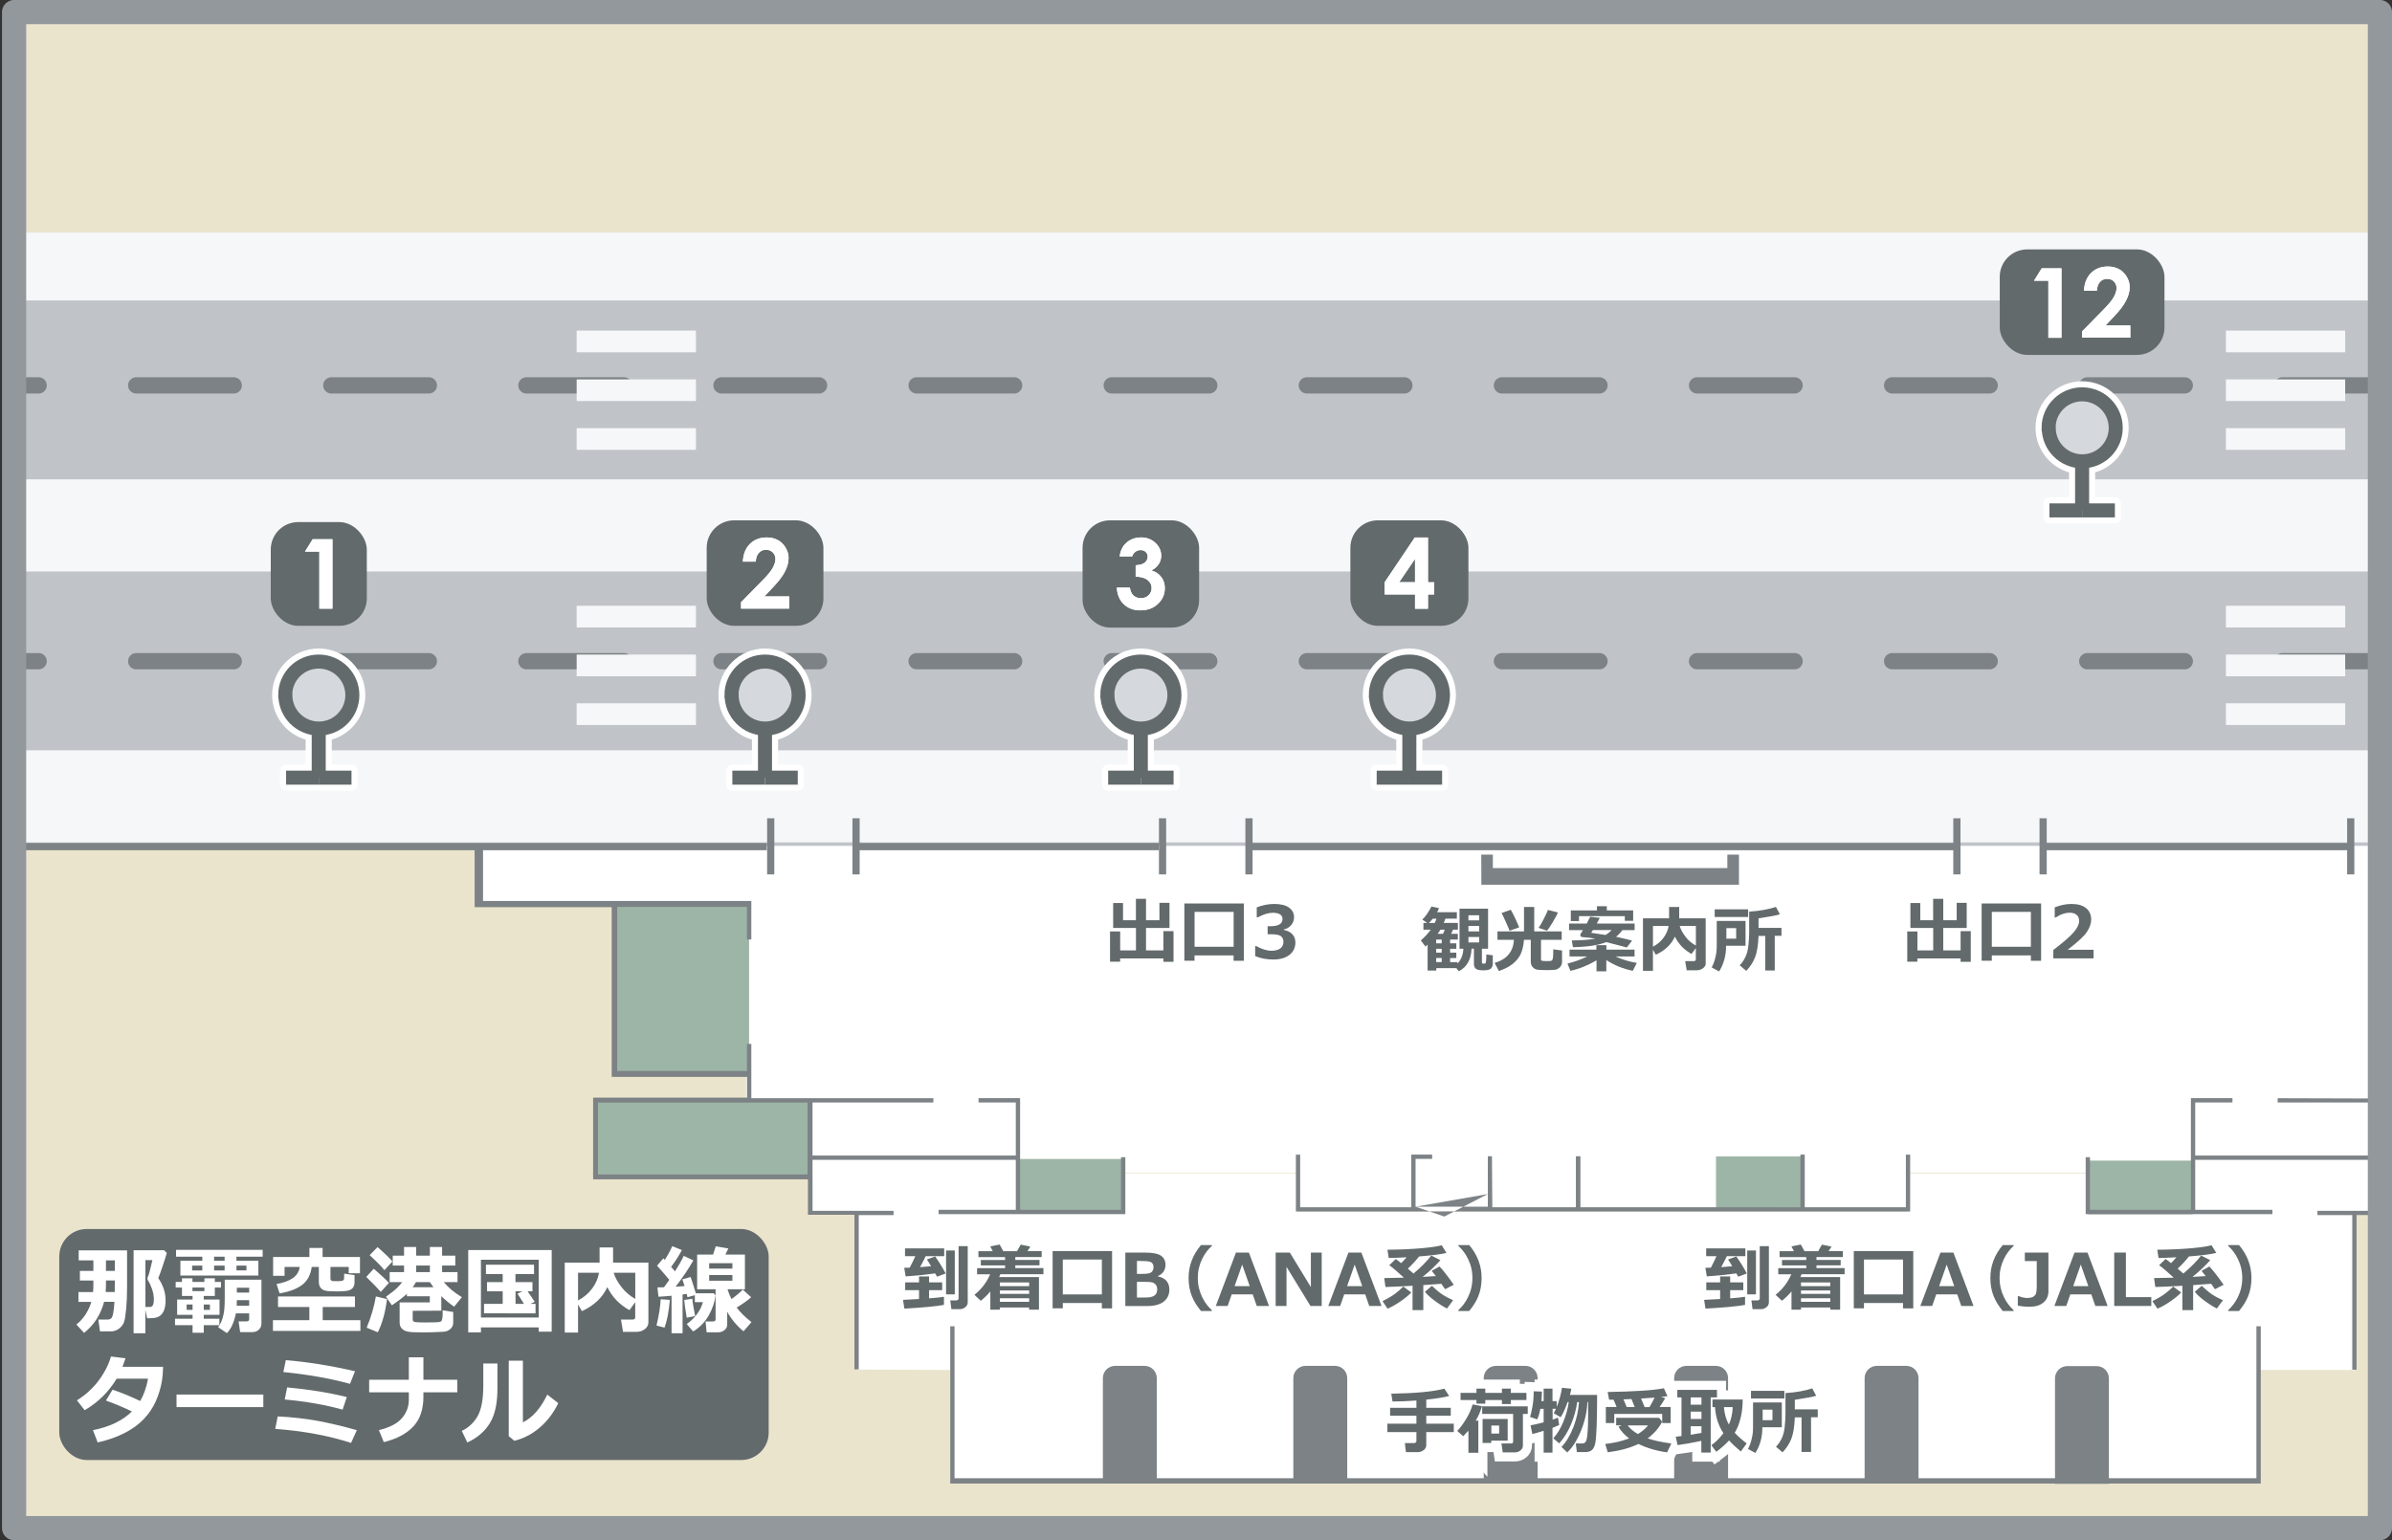 <?xml version="1.0" encoding="UTF-8"?>
<svg xmlns="http://www.w3.org/2000/svg" xmlns:xlink="http://www.w3.org/1999/xlink" viewBox="0 0 395.51 254.74">
  <rect x="0" y="0" width="395.51" height="254.74" fill="#333333" stroke="none"/>
  <defs>
    <style>
      .cls-1 {
        fill: #d5d8dd;
      }

      .cls-1, .cls-2 {
        stroke: #636a6c;
        stroke-width: 1.16px;
      }

      .cls-3 {
        stroke-width: 3px;
      }

      .cls-3, .cls-2, .cls-4, .cls-5 {
        fill: none;
      }

      .cls-3, .cls-6 {
        stroke: #fff;
      }

      .cls-7, .cls-6 {
        fill: #fff;
      }

      .cls-8 {
        fill: #7c8285;
      }

      .cls-9 {
        fill: #636a6c;
      }

      .cls-4, .cls-5, .cls-10, .cls-6 {
        stroke-linecap: round;
        stroke-linejoin: round;
      }

      .cls-4, .cls-10 {
        stroke: #93989c;
        stroke-width: 4px;
      }

      .cls-11 {
        fill: #f6f7f8;
      }

      .cls-12 {
        fill: #9db5a6;
      }

      .cls-5 {
        stroke: #7c8285;
        stroke-dasharray: 16.13 16.13;
        stroke-width: 2.69px;
      }

      .cls-10, .cls-13 {
        fill: #eae4cd;
      }

      .cls-14 {
        fill: #626a6b;
      }

      .cls-15 {
        fill: #c0c4c9;
      }

      .cls-16 {
        fill: #006c85;
      }

      .cls-17 {
        clip-path: url(#clippath);
      }
    </style>
    <symbol id="_新規シンボル_257" data-name="新規シンボル 257" viewBox="0 0 7.7 11.76">
      <g>
        <path class="cls-6" d="M4.43,7.14c1.57-.28,2.77-1.64,2.77-3.29,0-1.85-1.5-3.35-3.35-3.35S.5,2,.5,3.85c0,1.65,1.2,3.01,2.77,3.29v2.96H1.14v1.16h5.41v-1.16h-2.12v-2.96ZM1.66,3.85c0-1.2.98-2.18,2.18-2.18s2.18.98,2.18,2.18-.98,2.18-2.18,2.18-2.18-.98-2.18-2.18Z"/>
        <g id="_新規シンボル_257-2" data-name="新規シンボル_257">
          <g>
            <path class="cls-1" d="M6.61,3.85c0,1.53-1.24,2.77-2.77,2.77s-2.77-1.24-2.77-2.77S2.32,1.08,3.85,1.08s2.77,1.24,2.77,2.76Z"/>
            <line class="cls-2" x1="3.85" y1="10.68" x2="3.85" y2="6.61"/>
            <line class="cls-2" x1="1.14" y1="10.68" x2="3.85" y2="10.68"/>
            <line class="cls-2" x1="3.85" y1="10.68" x2="6.55" y2="10.68"/>
          </g>
        </g>
      </g>
    </symbol>
    <clipPath id="clippath">
      <rect class="cls-10" x="2.33" y="2" width="391.18" height="250.74"/>
    </clipPath>
  </defs>
  <g id="_のりば_図" data-name="のりば_図">
    <g>
      <rect class="cls-13" x="2.33" y="2" width="391.18" height="250.74"/>
      <g class="cls-17">
        <rect class="cls-15" x="2.33" y="94.1" width="391.18" height="46.11"/>
        <rect class="cls-11" x="2.33" y="124.09" width="391.18" height="15.24"/>
        <polyline class="cls-7" points="393.51 139.9 337.52 139.9 323.83 139.9 200.47 139.9 118.75 139.9 72.64 139.9 58.95 139.9 79.08 139.9 79.08 149.3 123.37 149.3 123.37 191.35 168.12 191.35 168.12 200.36 185.53 200.36 185.53 193.94 214.47 193.94 214.47 200.33 315.22 200.33 315.22 193.95 344.96 193.95 344.96 200.33 362.39 200.33 362.39 191.35 393.51 191.35 393.51 181.86"/>
        <rect class="cls-12" x="101.73" y="149.87" width="22.13" height="28.19"/>
        <polygon class="cls-7" points="157.41 226.59 157.59 244.97 373.31 245.08 373.31 226.58 389.29 226.58 389.29 200.62 393.51 200.62 393.5 191.47 362.54 191.47 362.54 200.46 345.22 200.46 345.22 194.08 315.44 194.08 315.44 200.46 214.65 200.46 214.65 194.06 185.71 194.06 185.71 200.49 168.31 200.49 168.31 191.47 134.07 191.47 134.06 200.62 141.71 200.62 141.71 226.51 157.41 226.59"/>
        <rect class="cls-12" x="168.29" y="191.69" width="17.41" height="8.86"/>
        <rect class="cls-12" x="345.25" y="191.96" width="17.29" height="8.87"/>
        <rect class="cls-8" x="206.32" y="139.43" width="117.24" height="1.19"/>
        <rect class="cls-8" x="337.72" y="139.43" width="51.44" height="1.19"/>
        <polygon class="cls-8" points="124.23 182.36 124.23 181.92 133.63 181.92 133.63 190.69 124.23 190.69 124.23 182.36"/>
        <rect class="cls-8" x="141.2" y="139.43" width="50.42" height="1.19"/>
        <polygon class="cls-8" points="157.12 245.37 373.81 245.37 373.81 219.36 373.09 219.36 373.09 244.49 157.83 244.49 157.83 219.36 157.12 219.36 157.12 245.37"/>
        <polygon class="cls-8" points="141.99 226.48 141.99 200.97 147.75 200.97 147.75 200.26 134.35 200.26 134.35 191.83 167.96 191.83 167.96 200.1 155.19 200.1 155.19 200.81 185.71 200.81 186.07 200.81 186.07 200.46 186.07 194.77 186.07 194.06 186.07 191.4 185.36 191.4 185.36 200.1 168.67 200.1 168.67 181.99 168.67 181.63 168.31 181.63 161.8 181.63 161.8 182.35 167.96 182.35 167.96 191.12 134.35 191.12 134.35 182.35 154.33 182.35 154.33 181.64 124.23 181.64 124.23 172.65 123.51 172.65 123.51 177.14 102.05 177.14 102.05 150 123.51 150 123.51 155.39 124.23 155.39 124.23 149.38 124.23 149.02 123.87 149.02 79.87 149.02 79.87 140.62 126.78 140.62 126.78 139.43 0 139.43 0 140.62 78.48 140.62 78.48 150.04 101.14 150.04 101.14 178.11 123.52 178.11 123.52 181.54 98.07 181.54 98.07 195.05 133.59 195.05 133.59 200.92 141.28 200.92 141.28 226.48 141.99 226.48"/>
        <polyline class="cls-8" points="389.65 226.54 389.65 200.96 393.51 200.96 393.51 196.06 393.51 196.06 393.51 181.69 376.6 181.64 376.6 182.35 393.51 182.35 393.51 191.12 362.97 191.12 362.97 182.35 369.13 182.35 369.13 181.63 362.62 181.63 362.26 181.63 362.26 181.99 362.26 200.1 345.57 200.1 345.57 191.4 344.86 191.4 344.86 194.06 344.86 194.77 344.86 200.46 344.86 200.81 345.22 200.81 375.74 200.81 375.74 200.1 362.97 200.1 362.97 191.83 393.51 191.83 393.51 200.26 383.18 200.26 383.18 200.97 388.94 200.97 388.94 226.54"/>
        <line class="cls-8" x1="157.83" y1="241.32" x2="157.83" y2="229.62"/>
        <polygon class="cls-8" points="287.53 146.33 287.53 141.35 285.61 141.35 285.61 143.57 246.84 143.57 246.84 141.35 244.92 141.35 244.94 146.33 287.53 146.33"/>
        <rect class="cls-12" x="98.87" y="182.36" width="34.66" height="11.89"/>
        <path class="cls-8" d="M348.7,245.42v-17.46c0-1.11-.91-2.01-2.01-2.01h-4.89c-1.11,0-2.01.91-2.01,2.01v17.46"/>
        <path class="cls-8" d="M317.22,245.37v-17.45c0-1.11-.91-2.01-2.01-2.01h-4.89c-1.11,0-2.01.91-2.01,2.01v17.45"/>
        <path class="cls-8" d="M285.73,245.37v-17.45c0-1.11-.91-2.01-2.01-2.01h-4.89c-1.11,0-2.01.91-2.01,2.01v17.45"/>
        <path class="cls-8" d="M222.76,245.37v-17.45c0-1.11-.91-2.01-2.01-2.01h-4.89c-1.11,0-2.01.91-2.01,2.01v17.45"/>
        <path class="cls-8" d="M254.24,245.37v-17.45c0-1.11-.91-2.01-2.01-2.01h-4.89c-1.11,0-2.01.91-2.01,2.01v17.45"/>
        <path class="cls-8" d="M191.27,245.37v-17.45c0-1.11-.91-2.01-2.01-2.01h-4.89c-1.11,0-2.01.91-2.01,2.01v17.45"/>
        <polygon class="cls-12" points="298.29 199.78 298.29 191.27 283.74 191.27 283.74 199.87 298.29 199.78"/>
        <path class="cls-8" d="M246,197.49,238.81,201.21,234.06,199.58v-7.91h2.74s0-.71,0-.71h-3.45s0,8.71,0,8.71h-18.37v-8.7s-.71,0-.71,0v2.65s0,.71,0,.71v5.68s0,.36,0,.36h.36s101.21,0,101.21,0v-6.04s0-.71,0-.71v-2.65s-.71,0-.71,0v8.7h-16.72v-8.71s-.72,0-.72,0v8.71h-36.37v-8.43s-.75,0-.75,0v8.44h-13.82s-.06-8.44-.06-8.44h-.68s0,8.34,0,8.34h-11.94Z"/>
        <rect class="cls-11" x="368.05" y="116.32" width="19.72" height="3.59"/>
        <rect class="cls-11" x="368.05" y="100.19" width="19.72" height="3.59"/>
        <rect class="cls-11" x="95.35" y="116.32" width="19.72" height="3.59"/>
        <rect class="cls-11" x="95.35" y="100.19" width="19.72" height="3.59"/>
        <line class="cls-5" x1="393.51" y1="109.36" x2="2.13" y2="109.36"/>
        <rect class="cls-11" x="368.05" y="108.26" width="19.72" height="3.59"/>
        <rect class="cls-11" x="95.35" y="108.26" width="19.72" height="3.59"/>
        <rect class="cls-15" x="2.33" y="38.55" width="391.18" height="46.11"/>
        <rect class="cls-11" x="2.33" y="79.28" width="391.18" height="15.24"/>
        <rect class="cls-11" x="2.33" y="38.46" width="391.18" height="11.24"/>
        <rect class="cls-11" x="368.05" y="70.82" width="19.72" height="3.58"/>
        <rect class="cls-11" x="368.05" y="54.68" width="19.72" height="3.59"/>
        <rect class="cls-11" x="95.35" y="70.82" width="19.72" height="3.58"/>
        <rect class="cls-11" x="95.35" y="54.68" width="19.72" height="3.59"/>
        <line class="cls-5" x1="393.51" y1="63.74" x2="2.13" y2="63.74"/>
        <rect class="cls-11" x="368.05" y="62.75" width="19.72" height="3.58"/>
        <rect class="cls-11" x="95.35" y="62.75" width="19.72" height="3.58"/>
        <rect class="cls-8" x="388.09" y="135.34" width="1.19" height="9.28"/>
        <rect class="cls-8" x="337.23" y="135.34" width="1.19" height="9.28"/>
        <rect class="cls-8" x="322.97" y="135.34" width="1.19" height="9.28"/>
        <rect class="cls-8" x="205.92" y="135.34" width="1.19" height="9.28"/>
        <rect class="cls-8" x="191.63" y="135.34" width="1.19" height="9.28"/>
        <rect class="cls-8" x="140.95" y="135.34" width="1.19" height="9.28"/>
        <rect class="cls-8" x="126.84" y="135.34" width="1.19" height="9.28"/>
      </g>
      <rect class="cls-4" x="2.33" y="2" width="391.18" height="250.74"/>
    </g>
    <use width="7.7" height="11.76" transform="translate(351.97 63.06) rotate(-180) scale(2 -2)" xlink:href="#_新規シンボル_257"/>
    <use width="7.7" height="11.76" transform="translate(240.73 107.26) rotate(-180) scale(2 -2)" xlink:href="#_新規シンボル_257"/>
    <use width="7.7" height="11.76" transform="translate(196.33 107.26) rotate(-180) scale(2 -2)" xlink:href="#_新規シンボル_257"/>
    <use width="7.7" height="11.76" transform="translate(134.19 107.26) rotate(-180) scale(2 -2)" xlink:href="#_新規シンボル_257"/>
    <use width="7.7" height="11.76" transform="translate(60.4 107.26) rotate(-180) scale(2 -2)" xlink:href="#_新規シンボル_257"/>
    <g>
      <path class="cls-16" d="M124.96,92.89h-2.13c.06-1.24.45-2.21,1.17-2.93.72-.71,1.65-1.07,2.78-1.07.7,0,1.31.15,1.85.44.53.29.96.72,1.28,1.27s.48,1.12.48,1.69c0,.68-.19,1.42-.58,2.2-.39.79-1.1,1.72-2.13,2.79l-1.29,1.36h4.1v2.02h-7.96v-1.05l3.55-3.62c.86-.87,1.43-1.57,1.71-2.1.28-.53.43-1.01.43-1.43s-.15-.81-.44-1.1c-.29-.29-.67-.43-1.14-.43s-.86.17-1.17.52c-.31.35-.48.82-.5,1.42Z"/>
      <rect class="cls-9" x="116.85" y="86.06" width="19.3" height="17.45" rx="4.54" ry="4.54"/>
      <g>
        <path class="cls-7" d="M124.96,92.89h-2.13c.06-1.24.45-2.21,1.17-2.93.72-.71,1.65-1.07,2.78-1.07.7,0,1.31.15,1.85.44.53.29.96.72,1.28,1.27s.48,1.12.48,1.69c0,.68-.19,1.42-.58,2.2-.39.79-1.1,1.72-2.13,2.79l-1.29,1.36h4.1v2.02h-7.96v-1.05l3.55-3.62c.86-.87,1.43-1.57,1.71-2.1.28-.53.43-1.01.43-1.43s-.15-.81-.44-1.1c-.29-.29-.67-.43-1.14-.43s-.86.17-1.17.52c-.31.35-.48.82-.5,1.42Z"/>
        <path class="cls-7" d="M124.96,92.89h-2.13c.06-1.24.45-2.21,1.17-2.93.72-.71,1.65-1.07,2.78-1.07.7,0,1.31.15,1.85.44.53.29.96.72,1.28,1.27s.48,1.12.48,1.69c0,.68-.19,1.42-.58,2.2-.39.79-1.1,1.72-2.13,2.79l-1.29,1.36h4.1v2.02h-7.96v-1.05l3.55-3.62c.86-.87,1.43-1.57,1.71-2.1.28-.53.43-1.01.43-1.43s-.15-.81-.44-1.1c-.29-.29-.67-.43-1.14-.43s-.86.17-1.17.52c-.31.35-.48.82-.5,1.42Z"/>
      </g>
    </g>
    <g>
      <path class="cls-16" d="M187.23,92.02h-2.1c.11-.85.41-1.53.91-2.05.7-.72,1.58-1.08,2.63-1.08.94,0,1.73.3,2.37.9.64.6.96,1.31.96,2.13,0,.51-.14.98-.42,1.4s-.68.76-1.21,1.02c.7.21,1.24.57,1.64,1.09.39.52.59,1.13.59,1.83,0,1.03-.38,1.91-1.14,2.62-.76.72-1.73,1.07-2.91,1.07-1.11,0-2.02-.34-2.73-1.01-.7-.67-1.09-1.59-1.16-2.75h2.16c.09.59.3,1.04.62,1.32s.73.43,1.21.43.93-.16,1.27-.49.5-.73.5-1.2c0-.52-.23-.96-.68-1.32s-1.11-.54-1.96-.55v-1.88c.53-.04.92-.12,1.18-.25.26-.12.46-.29.6-.5.14-.21.21-.44.21-.68,0-.31-.11-.57-.33-.78-.22-.21-.51-.31-.86-.31-.31,0-.6.1-.85.29-.26.19-.43.44-.52.74Z"/>
      <rect class="cls-9" x="179" y="86.06" width="19.27" height="17.74" rx="4.54" ry="4.54"/>
      <g>
        <path class="cls-7" d="M187.23,92.02h-2.1c.11-.85.41-1.53.91-2.05.7-.72,1.58-1.08,2.63-1.08.94,0,1.73.3,2.37.9.64.6.96,1.31.96,2.13,0,.51-.14.98-.42,1.4s-.68.76-1.21,1.02c.7.21,1.24.57,1.64,1.09.39.52.59,1.13.59,1.83,0,1.03-.38,1.91-1.14,2.62-.76.72-1.73,1.07-2.91,1.07-1.11,0-2.02-.34-2.73-1.01-.7-.67-1.09-1.59-1.16-2.75h2.16c.09.59.3,1.04.62,1.32s.73.43,1.21.43.93-.16,1.27-.49.5-.73.5-1.2c0-.52-.23-.96-.68-1.32s-1.11-.54-1.96-.55v-1.88c.53-.04.92-.12,1.18-.25.26-.12.46-.29.6-.5.14-.21.21-.44.21-.68,0-.31-.11-.57-.33-.78-.22-.21-.51-.31-.86-.31-.31,0-.6.1-.85.29-.26.19-.43.44-.52.74Z"/>
        <path class="cls-7" d="M187.23,92.02h-2.1c.11-.85.41-1.53.91-2.05.7-.72,1.58-1.08,2.63-1.08.94,0,1.73.3,2.37.9.64.6.96,1.31.96,2.13,0,.51-.14.98-.42,1.4s-.68.76-1.21,1.02c.7.21,1.24.57,1.64,1.09.39.52.59,1.13.59,1.83,0,1.03-.38,1.91-1.14,2.62-.76.72-1.73,1.07-2.91,1.07-1.11,0-2.02-.34-2.73-1.01-.7-.67-1.09-1.59-1.16-2.75h2.16c.09.59.3,1.04.62,1.32s.73.43,1.21.43.93-.16,1.27-.49.5-.73.5-1.2c0-.52-.23-.96-.68-1.32s-1.11-.54-1.96-.55v-1.88c.53-.04.92-.12,1.18-.25.26-.12.46-.29.6-.5.14-.21.21-.44.21-.68,0-.31-.11-.57-.33-.78-.22-.21-.51-.31-.86-.31-.31,0-.6.1-.85.29-.26.19-.43.44-.52.74Z"/>
      </g>
    </g>
    <g>
      <path class="cls-16" d="M233.93,88.9h2.18v7.4h1.02v2.02h-1.02v2.36h-2.14v-2.36h-5.02v-2.02l4.98-7.4ZM233.97,96.29v-3.85l-2.62,3.85h2.62Z"/>
      <rect class="cls-9" x="223.28" y="86.06" width="19.52" height="17.45" rx="4.54" ry="4.54"/>
      <g>
        <path class="cls-7" d="M233.93,88.9h2.18v7.4h1.02v2.02h-1.02v2.36h-2.14v-2.36h-5.02v-2.02l4.98-7.4ZM233.97,96.29v-3.85l-2.62,3.85h2.62Z"/>
        <path class="cls-7" d="M233.93,88.9h2.18v7.4h1.02v2.02h-1.02v2.36h-2.14v-2.36h-5.02v-2.02l4.98-7.4ZM233.97,96.29v-3.85l-2.62,3.85h2.62Z"/>
      </g>
    </g>
    <g>
      <g>
        <path class="cls-16" d="M337.59,44.38h3.27v11.49h-2.17v-9.44h-2.37l1.27-2.05Z"/>
        <path class="cls-16" d="M346.71,48.08h-2.13c.06-1.24.45-2.21,1.17-2.93s1.65-1.07,2.78-1.07c.7,0,1.31.15,1.85.44.53.29.96.72,1.28,1.27s.48,1.12.48,1.69c0,.68-.19,1.42-.58,2.2-.39.79-1.1,1.72-2.13,2.79l-1.29,1.36h4.1v2.02h-7.96v-1.05l3.55-3.62c.86-.87,1.43-1.57,1.71-2.1.28-.53.43-1.01.43-1.43s-.15-.81-.44-1.1-.67-.43-1.14-.43-.86.17-1.17.52c-.31.35-.48.82-.5,1.42Z"/>
      </g>
      <rect class="cls-9" x="330.65" y="41.25" width="27.24" height="17.45" rx="4.54" ry="4.54"/>
      <g>
        <g>
          <path class="cls-7" d="M337.59,44.38h3.27v11.49h-2.17v-9.44h-2.37l1.27-2.05Z"/>
          <path class="cls-7" d="M337.59,44.38h3.27v11.49h-2.17v-9.44h-2.37l1.27-2.05Z"/>
        </g>
        <g>
          <path class="cls-7" d="M346.71,48.08h-2.13c.06-1.24.45-2.21,1.17-2.93s1.65-1.07,2.78-1.07c.7,0,1.31.15,1.85.44.53.29.96.72,1.28,1.27s.48,1.12.48,1.69c0,.68-.19,1.42-.58,2.2-.39.79-1.1,1.72-2.13,2.79l-1.29,1.36h4.1v2.02h-7.96v-1.05l3.55-3.62c.86-.87,1.43-1.57,1.71-2.1.28-.53.43-1.01.43-1.43s-.15-.81-.44-1.1-.67-.43-1.14-.43-.86.17-1.17.52c-.31.35-.48.82-.5,1.42Z"/>
          <path class="cls-7" d="M346.71,48.08h-2.13c.06-1.24.45-2.21,1.17-2.93s1.65-1.07,2.78-1.07c.7,0,1.31.15,1.85.44.53.29.96.72,1.28,1.27s.48,1.12.48,1.69c0,.68-.19,1.42-.58,2.2-.39.79-1.1,1.72-2.13,2.79l-1.29,1.36h4.1v2.02h-7.96v-1.05l3.55-3.62c.86-.87,1.43-1.57,1.71-2.1.28-.53.43-1.01.43-1.43s-.15-.81-.44-1.1-.67-.43-1.14-.43-.86.17-1.17.52c-.31.35-.48.82-.5,1.42Z"/>
        </g>
      </g>
    </g>
    <g>
      <path class="cls-16" d="M51.7,89.18h3.27v11.49h-2.17v-9.44h-2.37l1.27-2.05Z"/>
      <rect class="cls-9" x="44.77" y="86.35" width="15.88" height="17.16" rx="4.54" ry="4.54"/>
      <g>
        <path class="cls-7" d="M51.7,89.18h3.27v11.49h-2.17v-9.44h-2.37l1.27-2.05Z"/>
        <path class="cls-7" d="M51.7,89.18h3.27v11.49h-2.17v-9.44h-2.37l1.27-2.05Z"/>
      </g>
    </g>
  </g>
  <g id="_のりば_字J_x30FB_cha" data-name="のりば_字J_x30FB_cha">
    <g>
      <path class="cls-9" d="M237.47,160.52h-1.42v-4.27c-.13.12-.25.22-.36.3l-.76-1.01c.66-.57,1.2-1.16,1.64-1.78h-1.21v-1.11h.63l-.81-.55c.24-.23.52-.57.82-1.01s.53-.82.67-1.15l1.27.26c-.06.19-.17.41-.32.67h3.27v1.07h-1.89c-.07.2-.16.44-.28.71h2.34v1.11h-.8c-.08.18-.19.41-.32.69h1.11v.95h-1.28v.62h1.03v.91h-1.03v.63h1.03v.9h-1.03v.67h1.2v.24c.6-.57.93-1.38,1-2.45h-.64v-6.63h4.72v6.63h-1.02v2.27c0,.13.06.19.19.19h.23c.07,0,.12-.02.17-.06s.08-.21.11-.51.03-.61.03-.94l1.07.13v1.4c0,.3-.09.56-.28.77s-.6.32-1.26.32-1.06-.09-1.27-.27-.31-.44-.31-.78v-2.53h-.39c-.07,1.79-.77,3.04-2.1,3.73l-.42-.52h-3.31v.39ZM237.22,152.66c.12-.25.22-.48.3-.71h-.62c-.23.29-.44.52-.63.71h.95ZM237.47,155.4v.62h.91v-.62h-.91ZM237.47,156.93v.63h.91v-.63h-.91ZM237.47,158.45v.67h.91v-.67h-.91ZM238.18,153.76c-.14.23-.3.46-.48.69h.9c.12-.27.21-.5.29-.69h-.71ZM244.58,152.22v-.84h-1.78v.84h1.78ZM242.8,154.05h1.78v-.9h-1.78v.9ZM244.58,154.98h-1.78v.89h1.78v-.89Z"/>
      <path class="cls-9" d="M251.98,155.45c0,.17-.04.47-.11.91s-.19.86-.35,1.25-.4.79-.74,1.18-.75.74-1.25,1.04-1.06.56-1.7.77l-.7-1.34c2.03-.6,3.09-1.88,3.19-3.82h-2.72v-1.39h4.39v-4.04h1.69v4.04h4.54v1.39h-3.42v3.22c-.01.07.01.14.07.19s.14.08.28.09.33.02.6.02c.29,0,.51,0,.65-.02.1-.03.18-.07.24-.13s.11-.21.14-.45.05-.69.05-1.35l1.45.2v1.88c0,.36-.13.67-.38.91s-.56.38-.91.41-.79.04-1.31.04c-.86,0-1.42-.04-1.66-.11s-.46-.22-.64-.44-.27-.51-.27-.87v-3.59h-1.14ZM251.19,153.38l-1.59.56c-.07-.21-.27-.68-.6-1.42s-.57-1.24-.72-1.51l1.52-.54c.4.68.87,1.65,1.39,2.91ZM257.6,150.92c-.11.3-.4.83-.85,1.59s-.78,1.24-.97,1.42l-1.38-.47c.18-.23.46-.71.84-1.44s.61-1.24.7-1.52l1.67.42Z"/>
      <path class="cls-9" d="M263.97,158.84c-1.39.82-2.82,1.4-4.31,1.73l-.48-1.2c1.12-.27,2.21-.66,3.26-1.18h-2.92v-1.12h4.44v-.74h1.65v.74h4.66v1.12h-3.16c1.16.53,2.33.88,3.53,1.07l-.66,1.31c-1.63-.34-3.09-.93-4.38-1.78v1.86h-1.62v-1.82ZM268.27,153.83c-.33.44-.68.81-1.06,1.11,1.36.3,2.24.51,2.65.63l-.88,1.14c-.13-.05-1.27-.35-3.41-.89-1.22.51-3.05.79-5.49.84l-.19-1.12c1.57,0,2.88-.1,3.92-.3-.62-.1-1.38-.19-2.26-.26-.16-.05-.25-.17-.25-.36,0-.06.01-.11.04-.15.11-.18.24-.39.39-.63h-2.29v-1.09h2.92c.21-.39.4-.76.57-1.12l1.58.18c-.09.21-.25.52-.49.94h6.26v1.09h-2.01ZM270.04,152.3h-1.38v-.77h-7.58v.81h-1.35v-1.76h4.32v-.7h1.63v.7h4.36v1.72ZM265.46,154.64c.37-.21.71-.48,1.01-.81h-3.09l-.28.45c.43.06,1.22.18,2.37.36Z"/>
      <path class="cls-9" d="M282.04,159.31c0,.33-.15.61-.45.83s-.64.34-1.02.34h-1.68l-.25-1.52h1.44c.21,0,.32-.1.32-.29v-1.87l-.71.98c-1.23-.68-2.15-1.64-2.75-2.86-.59,1.29-1.64,2.29-3.15,2.99l-.48-.83v3.49h-1.65v-8.68h4.32v-1.88h1.67v1.88h4.38v7.42ZM275.91,153.15h-2.6v3.43c.71-.37,1.3-.87,1.75-1.48s.74-1.27.84-1.95ZM280.41,156.39v-3.24h-2.68c.18.59.51,1.19.97,1.79s1.03,1.08,1.71,1.45Z"/>
      <path class="cls-9" d="M288.62,156.42h-3.22v.12c0,.77-.1,1.52-.31,2.25s-.49,1.35-.85,1.88l-1.21-.66c.23-.45.42-.93.55-1.44s.21-.92.24-1.22.04-.72.04-1.25v-3.78h4.76v4.1ZM289.05,151.67h-5.53v-1.27h5.53v1.27ZM287.07,155.25v-1.74h-1.62v1.74s1.62,0,1.62,0ZM293.46,160.51h-1.58v-5.71h-1.11c-.06,1.52-.25,2.7-.57,3.52s-.81,1.58-1.46,2.26l-1.09-.93c.32-.3.62-.73.91-1.29s.46-1.24.54-2.06.12-1.5.12-2.06v-3.46c1.77-.12,3.24-.38,4.43-.78l.65,1.22c-.5.17-1.67.39-3.53.67v1.58h3.79v1.31h-1.11v5.71Z"/>
    </g>
    <g>
      <path class="cls-14" d="M288.55,215.82c-1.2.23-3.38.44-6.55.62l-.23-1.45,2.65-.14v-1.46h-2.29v-1.29h2.29v-.98h1.66v.98h2.17v1.29h-2.17v1.35c1.2-.09,2.02-.18,2.46-.26v1.35ZM287.11,210.61c-1.4.2-3.03.37-4.89.5l-.24-1.42c.27,0,.57-.01.91-.02.32-.61.63-1.25.93-1.91h-1.71v-1.28h6.48v1.28h-3.06c-.28.59-.59,1.2-.94,1.82.74-.05,1.35-.1,1.83-.15-.28-.48-.51-.86-.69-1.12l1.37-.5c.64.91,1.22,1.85,1.73,2.81l-1.42.54-.3-.53ZM290.34,214.08h-1.44v-7.26h1.44v7.26ZM292.48,215.41c0,.31-.13.57-.4.79s-.57.33-.89.33h-1.41l-.19-1.45h.95c.29,0,.43-.12.43-.36v-8.61h1.51v9.31Z"/>
      <path class="cls-14" d="M297.88,210.76c-.04.11-.11.26-.2.46h6.58v5.39h-1.63v-.36h-4.84v.36h-1.57v-3.01c-.46.56-.99,1.07-1.58,1.54l-1.05-.98c1.15-.92,2.02-2.05,2.6-3.4h-2.16v-1.01h4.63v-.46h-4.01v-.89h4.01v-.48h-4.41v-.98h2.37l-.41-.79,1.55-.31.6,1.1h2.27l.62-1.08,1.59.33c-.11.17-.27.42-.49.74h2.36v.98h-4.36v.48h4v.89h-4v.46h4.65v1.01h-7.11ZM302.63,212.72v-.61h-4.84v.61h4.84ZM297.79,214h4.84v-.56h-4.84v.56ZM297.79,215.32h4.84v-.59h-4.84v.59Z"/>
      <path class="cls-14" d="M314.66,215.51h-6.46v.88h-1.68v-9.47h9.83v9.48h-1.69v-.89ZM308.2,214.09h6.46v-5.77h-6.46v5.77Z"/>
      <path class="cls-14" d="M326.33,216h-2.04l-.67-1.92h-3.47l-.67,1.92h-1.96l3.33-8.83h2.14l3.33,8.83ZM323.13,212.72l-1.25-3.56-1.25,3.56h2.5Z"/>
      <path class="cls-14" d="M332.95,216.83h-1.8c-.68-.82-1.18-1.63-1.5-2.43-.37-.91-.55-1.92-.55-3.03,0-2.01.68-3.82,2.05-5.44h1.8v.13c-.66.6-1.19,1.31-1.59,2.13-.49,1-.74,2.06-.74,3.18s.25,2.2.74,3.2c.4.82.93,1.53,1.59,2.13v.13Z"/>
      <path class="cls-14" d="M338.71,213.5c0,.82-.28,1.46-.83,1.93s-1.32.7-2.31.7c-.65,0-1.29-.06-1.93-.19v-1.56h.16c.54.2.99.3,1.37.3s.66-.05.9-.15.41-.26.53-.48.17-.7.17-1.44v-4.03h-1.97v-1.41h3.9v6.32Z"/>
      <path class="cls-14" d="M348.5,216h-2.04l-.67-1.92h-3.47l-.67,1.92h-1.96l3.33-8.83h2.14l3.33,8.83ZM345.3,212.72l-1.25-3.56-1.25,3.56h2.5Z"/>
      <path class="cls-14" d="M355.71,216h-6.13v-8.83h1.93v7.37h4.2v1.46Z"/>
      <path class="cls-14" d="M360.66,213.77c-.48.5-1.11,1.01-1.88,1.53s-1.45.9-2.05,1.15l-.84-1.25c.93-.46,1.62-.88,2.09-1.23s.92-.75,1.35-1.18l1.32.98ZM362.63,216.69h-1.78v-4.03c-2.14.12-3.64.19-4.48.2l-.2-1.48h.27c.63,0,1.62-.02,2.98-.06-1.05-.97-1.85-1.66-2.42-2.06l1.07-1.02c.12.06.42.29.9.68.32-.32.62-.65.9-.97-1.29.07-2.28.11-2.96.11l-.21-1.36c2.19-.02,4.07-.11,5.65-.25s2.68-.31,3.32-.49l.79,1.27c-.91.22-2.42.41-4.52.58-.61.76-1.24,1.43-1.87,2.02l.94.81c1.25-1.06,2.23-2.05,2.94-2.98l1.51.77c-.88.98-1.86,1.9-2.94,2.76l2.19-.13c-.22-.3-.45-.59-.69-.87l1.29-.72c.52.52,1.3,1.52,2.36,3.02l-1.44.74-.62-.9c-.69.06-1.68.13-2.98.22v4.13ZM367.56,215.05l-1.01,1.37c-.63-.31-1.32-.75-2.07-1.31s-1.28-1.05-1.58-1.46l1.15-.98c.61.59,1.17,1.05,1.67,1.39s1.11.67,1.85,1Z"/>
      <path class="cls-14" d="M372.27,211.37c0,1.11-.18,2.12-.55,3.03-.32.8-.82,1.61-1.5,2.43h-1.8v-.13c.66-.61,1.19-1.32,1.59-2.13.49-1,.74-2.06.74-3.2s-.25-2.19-.74-3.18c-.4-.82-.93-1.53-1.59-2.13v-.13h1.8c1.37,1.62,2.05,3.44,2.05,5.44Z"/>
    </g>
    <g>
      <path class="cls-14" d="M156.09,215.82c-1.2.23-3.38.44-6.55.62l-.23-1.45,2.65-.14v-1.46h-2.29v-1.29h2.29v-.98h1.66v.98h2.17v1.29h-2.17v1.35c1.2-.09,2.02-.18,2.46-.26v1.35ZM154.64,210.61c-1.4.2-3.03.37-4.89.5l-.24-1.42c.27,0,.57-.01.91-.02.32-.61.63-1.25.93-1.91h-1.71v-1.28h6.48v1.28h-3.06c-.28.59-.59,1.2-.94,1.82.74-.05,1.35-.1,1.83-.15-.28-.48-.51-.86-.69-1.12l1.37-.5c.64.91,1.22,1.85,1.73,2.81l-1.42.54-.3-.53ZM157.87,214.08h-1.44v-7.26h1.44v7.26ZM160.01,215.41c0,.31-.13.57-.4.79s-.57.33-.89.33h-1.41l-.19-1.45h.95c.29,0,.43-.12.43-.36v-8.61h1.51v9.31Z"/>
      <path class="cls-14" d="M165.41,210.76c-.04.11-.11.26-.2.46h6.58v5.39h-1.63v-.36h-4.84v.36h-1.57v-3.01c-.46.56-.99,1.07-1.58,1.54l-1.05-.98c1.15-.92,2.02-2.05,2.6-3.4h-2.16v-1.01h4.63v-.46h-4.01v-.89h4.01v-.48h-4.41v-.98h2.37l-.41-.79,1.55-.31.6,1.1h2.27l.62-1.08,1.59.33c-.11.17-.27.42-.49.74h2.36v.98h-4.36v.48h4v.89h-4v.46h4.65v1.01h-7.11ZM170.17,212.72v-.61h-4.84v.61h4.84ZM165.33,214h4.84v-.56h-4.84v.56ZM165.33,215.32h4.84v-.59h-4.84v.59Z"/>
      <path class="cls-14" d="M182.19,215.51h-6.46v.88h-1.68v-9.47h9.83v9.48h-1.69v-.89ZM175.73,214.09h6.46v-5.77h-6.46v5.77Z"/>
      <path class="cls-14" d="M186.07,216v-8.83h3.18c1.34,0,2.26.18,2.74.53s.72.85.72,1.5c0,.85-.42,1.47-1.25,1.86v.05c1.26.27,1.89.99,1.89,2.19,0,.83-.31,1.49-.93,1.98s-1.53.73-2.71.73h-3.63ZM187.99,208.56v2.14h.73c.6,0,1.02-.03,1.27-.1s.44-.19.56-.37.18-.41.18-.68c0-.22-.05-.41-.16-.56s-.28-.27-.52-.33-.73-.1-1.46-.1h-.59ZM187.99,212.01v2.6h.6c.54,0,.95,0,1.24-.02s.55-.07.79-.17.42-.25.54-.44.18-.42.18-.7c0-.3-.06-.54-.19-.73s-.31-.33-.55-.42-.8-.13-1.68-.13h-.93Z"/>
      <path class="cls-14" d="M200.38,216.83h-1.8c-.68-.82-1.18-1.63-1.5-2.43-.37-.91-.55-1.92-.55-3.03,0-2.01.68-3.82,2.05-5.44h1.8v.13c-.66.6-1.19,1.31-1.59,2.13-.49,1-.74,2.06-.74,3.18s.25,2.2.74,3.2c.4.82.93,1.53,1.59,2.13v.13Z"/>
      <path class="cls-14" d="M209.84,216h-2.04l-.67-1.92h-3.47l-.67,1.92h-1.96l3.33-8.83h2.14l3.33,8.83ZM206.64,212.72l-1.25-3.56-1.25,3.56h2.5Z"/>
      <path class="cls-14" d="M218.54,216h-1.86l-3.96-6.47v6.47h-1.79v-8.83h2.34l3.48,5.71v-5.71h1.79v8.83Z"/>
      <path class="cls-14" d="M228.44,216h-2.04l-.67-1.92h-3.47l-.67,1.92h-1.96l3.33-8.83h2.14l3.33,8.83ZM225.24,212.72l-1.25-3.56-1.25,3.56h2.5Z"/>
      <path class="cls-14" d="M233.36,213.77c-.48.5-1.11,1.01-1.88,1.53s-1.45.9-2.05,1.15l-.84-1.25c.93-.46,1.62-.88,2.09-1.23s.92-.75,1.35-1.18l1.32.98ZM235.34,216.69h-1.78v-4.03c-2.14.12-3.64.19-4.48.2l-.2-1.48h.27c.63,0,1.62-.02,2.98-.06-1.05-.97-1.85-1.66-2.42-2.06l1.07-1.02c.12.06.42.29.9.68.32-.32.62-.65.9-.97-1.29.07-2.28.11-2.96.11l-.21-1.36c2.19-.02,4.07-.11,5.65-.25s2.68-.31,3.32-.49l.79,1.27c-.91.22-2.42.41-4.52.58-.61.76-1.24,1.43-1.87,2.02l.94.81c1.25-1.06,2.23-2.05,2.94-2.98l1.51.77c-.88.98-1.86,1.9-2.94,2.76l2.19-.13c-.22-.3-.45-.59-.69-.87l1.29-.72c.52.52,1.3,1.52,2.36,3.02l-1.44.74-.62-.9c-.69.06-1.68.13-2.98.22v4.13ZM240.27,215.05l-1.01,1.37c-.63-.31-1.32-.75-2.07-1.31s-1.28-1.05-1.58-1.46l1.15-.98c.61.59,1.17,1.05,1.67,1.39s1.11.67,1.85,1Z"/>
      <path class="cls-14" d="M244.98,211.37c0,1.11-.18,2.12-.55,3.03-.32.8-.82,1.61-1.5,2.43h-1.8v-.13c.66-.61,1.19-1.32,1.59-2.13.49-1,.74-2.06.74-3.2s-.25-2.19-.74-3.18c-.4-.82-.93-1.53-1.59-2.13v-.13h1.8c1.37,1.62,2.05,3.44,2.05,5.44Z"/>
    </g>
    <g>
      <path class="cls-14" d="M185.22,159.06h-1.68v-5h1.68v3.13h2.61v-3.71h-3.77v-4.12h1.63v2.84h2.13v-3.54h1.67v3.54h2.22v-2.88h1.66v4.16h-3.88v3.71h2.87v-3.18h1.68v5.07h-1.68v-.56h-7.15v.54Z"/>
      <path class="cls-14" d="M203.97,158.02h-6.46v.88h-1.68v-9.47h9.83v9.48h-1.69v-.89ZM197.52,156.59h6.46v-5.77h-6.46v5.77Z"/>
      <path class="cls-14" d="M207.54,158.14v-1.66h.19c.89.51,1.73.77,2.51.77.62,0,1.1-.13,1.45-.38.35-.26.52-.63.52-1.12,0-.39-.14-.69-.41-.91s-.83-.32-1.68-.32h-.52v-1.33h.49c1.31,0,1.97-.4,1.97-1.2,0-.34-.14-.59-.42-.76s-.68-.26-1.2-.26c-.7,0-1.52.25-2.46.75h-.18v-1.65c.99-.37,1.95-.56,2.87-.56,1.08,0,1.91.2,2.46.6s.84.93.84,1.59c0,.49-.16.92-.46,1.29-.31.37-.72.62-1.24.74v.08c.59.11,1.06.33,1.4.69.34.35.52.81.52,1.37,0,.86-.33,1.55-.98,2.06s-1.55.77-2.67.77-2.08-.19-2.99-.56Z"/>
    </g>
    <g>
      <path class="cls-14" d="M317.04,159.06h-1.68v-5h1.68v3.13h2.61v-3.71h-3.77v-4.12h1.63v2.84h2.13v-3.54h1.67v3.54h2.22v-2.88h1.66v4.16h-3.88v3.71h2.87v-3.18h1.68v5.07h-1.68v-.56h-7.15v.54Z"/>
      <path class="cls-14" d="M335.8,158.02h-6.46v.88h-1.68v-9.47h9.83v9.48h-1.69v-.89ZM329.34,156.59h6.46v-5.77h-6.46v5.77Z"/>
      <path class="cls-14" d="M346.17,158.51h-6.66v-1.39c1.68-1.28,2.82-2.27,3.4-2.96s.87-1.31.87-1.85c0-.43-.14-.76-.42-1s-.66-.35-1.15-.35c-.74,0-1.52.26-2.32.79h-.15v-1.68c.97-.37,1.89-.56,2.77-.56,1.04,0,1.85.23,2.41.68s.85,1.09.85,1.91c0,.63-.23,1.3-.69,2.01s-1.53,1.7-3.2,2.98h4.29v1.42Z"/>
    </g>
    <g>
      <g>
        <path class="cls-3" d="M235.83,239c0,.35-.15.64-.44.85s-.63.33-1,.33h-1.92l-.18-1.5h1.55c.08,0,.16-.03.24-.1s.12-.14.12-.22v-1.5h-4.8v-1.39h4.8v-1.32h-4.35v-1.31h4.35v-1.2c-1.43.11-2.74.16-3.95.16l-.21-1.29c4.02-.07,6.95-.34,8.78-.83l.8,1.21c-.9.23-2.17.44-3.79.6v1.35h4.05v1.31h-4.05v1.32h4.55v1.39h-4.55v2.14Z"/>
        <path class="cls-3" d="M244.43,240.28h-1.63v-3.65c-.17.19-.46.5-.87.91l-.98-.87c.41-.41.87-1.02,1.38-1.83s.91-1.66,1.17-2.56l1.54.3c-.27.91-.61,1.7-1.03,2.38h.43v5.33ZM252.39,231.56h-2.58v.66h-1.47v-.66h-2.75v.6h-1.46v-.6h-2.63v-1.18h2.63v-.71h1.46v.71h2.75v-.71h1.47v.71h2.58v1.18ZM251.81,239.06c0,.34-.13.61-.4.83s-.59.33-.96.33h-1.98l-.21-1.48h1.58c.23,0,.35-.1.35-.3v-4.58h-5.12v-1.26h7.54v1.26h-.8v5.2ZM249.29,238.28h-2.71v.38h-1.44v-3.97h4.15v3.6ZM247.88,237.11v-1.33h-1.29v1.33h1.29Z"/>
        <path class="cls-3" d="M257.78,235.69c-.2.12-.56.27-1.08.47v4.1h-1.46v-3.61c-.83.26-1.46.43-1.87.53l-.3-1.44c.47-.07,1.2-.24,2.17-.5v-2.23h-.55c-.14.77-.32,1.36-.52,1.75l-1.19-.41c.16-.45.3-1.07.43-1.86s.19-1.59.19-2.38l1.35.05c0,.56-.03,1.09-.08,1.58h.37v-2.07h1.46v2.07h.69v.97c.41-.99.7-2.05.88-3.18l1.54.16c-.03.24-.1.58-.23,1.02h4.5c0,2.11-.03,3.83-.08,5.16s-.12,2.27-.22,2.79-.28.91-.54,1.15-.62.35-1.07.35h-1.44l-.18-1.42h1.08c.19,0,.34-.06.46-.17s.21-.3.27-.58.12-.73.16-1.37.07-1.43.07-2.37v-2.35h-.12c-.07,1.62-.43,3.22-1.08,4.79s-1.4,2.75-2.25,3.53l-.96-.9c.79-.82,1.45-1.92,1.98-3.29s.83-2.75.92-4.14h-.3c-.16,1.25-.51,2.49-1.04,3.74s-1.18,2.28-1.94,3.1l-.97-.84c.65-.72,1.2-1.62,1.65-2.71s.75-2.18.91-3.29h-.19l-.39,1.02c-.11.29-.24.55-.37.81s-.26.48-.4.68l-1.14-.66c.13-.22.25-.47.38-.74h-.56v1.8c.4-.14.7-.25.88-.35l.21,1.24Z"/>
        <path class="cls-3" d="M274.82,235.15c-.48.99-1.27,1.91-2.38,2.75.88.32,2.18.61,3.91.85l-.7,1.46c-1.72-.23-3.3-.7-4.74-1.39-1.35.66-3.04,1.12-5.07,1.38l-.42-1.37c1.48-.17,2.8-.48,3.95-.93-.77-.57-1.36-1.21-1.76-1.92l.52-.23h-.9v-1.25h7.1l.5.64ZM267.31,232.73c-.22-.55-.39-.96-.52-1.22-.24,0-.43,0-.57,0h-.16l-.24-1.28c4.54-.08,7.64-.28,9.3-.62l.59,1.31c-.2.04-.56.08-1.06.13l.69.2c-.3.52-.61,1.01-.93,1.46h1.83v2.65h-1.4v-1.5h-7.93v1.5h-1.39v-2.65h1.79ZM268.43,231.45c.26.57.44.99.54,1.27h1.32l-.53-1.33-1.34.06ZM270.83,237.18c.71-.43,1.27-.91,1.66-1.42h-3.36c.41.54.98,1.02,1.69,1.42ZM271.94,232.73h.8c.32-.55.6-1.07.84-1.57-.67.05-1.42.1-2.23.15l.59,1.42Z"/>
        <path class="cls-3" d="M281.32,238.31c-1.58.34-2.89.57-3.94.7l-.3-1.38.95-.12v-6.39h-.69v-1.24h6.56v1.24h-1.04v9.13h-1.55v-1.95ZM279.55,231.13v1.2h1.78v-1.2h-1.78ZM279.55,233.48v1.21h1.78v-1.21h-1.78ZM279.55,237.3c.61-.09,1.21-.19,1.78-.3v-1.11h-1.78v1.41ZM288.15,231.47c0,1.13-.12,2.17-.36,3.12s-.56,1.75-.96,2.38c.48.53,1.14,1.12,1.98,1.77l-.97,1.33c-.77-.64-1.42-1.25-1.95-1.83-.55.62-1.25,1.24-2.11,1.88l-.82-1.09c.66-.45,1.33-1.11,2-1.98-.82-1.25-1.29-2.69-1.39-4.32h-.42v-1.26h4.99ZM285.86,235.61c.37-.78.59-1.74.64-2.88h-1.46c.1,1.12.37,2.08.82,2.88Z"/>
        <path class="cls-3" d="M294.62,236.06h-3.22v.12c0,.77-.1,1.52-.31,2.25s-.49,1.35-.85,1.88l-1.21-.66c.23-.45.42-.93.55-1.44s.21-.92.24-1.22.04-.72.04-1.25v-3.78h4.76v4.1ZM295.05,231.31h-5.53v-1.27h5.53v1.27ZM293.07,234.89v-1.74h-1.62v1.74s1.62,0,1.62,0ZM299.46,240.14h-1.58v-5.71h-1.11c-.06,1.52-.25,2.7-.57,3.52s-.81,1.58-1.46,2.26l-1.09-.93c.32-.3.62-.73.91-1.29s.46-1.24.54-2.06.12-1.5.12-2.06v-3.46c1.77-.12,3.24-.38,4.43-.78l.65,1.22c-.5.17-1.67.39-3.53.67v1.58h3.79v1.31h-1.11v5.71Z"/>
      </g>
      <g>
        <path class="cls-9" d="M235.83,239c0,.35-.15.64-.44.85s-.63.33-1,.33h-1.92l-.18-1.5h1.55c.08,0,.16-.03.24-.1s.12-.14.12-.22v-1.5h-4.8v-1.39h4.8v-1.32h-4.35v-1.31h4.35v-1.2c-1.43.11-2.74.16-3.95.16l-.21-1.29c4.02-.07,6.95-.34,8.78-.83l.8,1.21c-.9.23-2.17.44-3.79.6v1.35h4.05v1.31h-4.05v1.32h4.55v1.39h-4.55v2.14Z"/>
        <path class="cls-9" d="M244.43,240.28h-1.63v-3.65c-.17.19-.46.5-.87.91l-.98-.87c.41-.41.87-1.02,1.38-1.83s.91-1.66,1.17-2.56l1.54.3c-.27.91-.61,1.7-1.03,2.38h.43v5.33ZM252.39,231.56h-2.58v.66h-1.47v-.66h-2.75v.6h-1.46v-.6h-2.63v-1.18h2.63v-.71h1.46v.71h2.75v-.71h1.47v.71h2.58v1.18ZM251.81,239.06c0,.34-.13.61-.4.83s-.59.33-.96.33h-1.98l-.21-1.48h1.58c.23,0,.35-.1.35-.3v-4.58h-5.12v-1.26h7.54v1.26h-.8v5.2ZM249.29,238.28h-2.71v.38h-1.44v-3.97h4.15v3.6ZM247.88,237.11v-1.33h-1.29v1.33h1.29Z"/>
        <path class="cls-9" d="M257.78,235.69c-.2.12-.56.27-1.08.47v4.1h-1.46v-3.61c-.83.26-1.46.43-1.87.53l-.3-1.44c.47-.07,1.2-.24,2.17-.5v-2.23h-.55c-.14.77-.32,1.36-.52,1.75l-1.19-.41c.16-.45.3-1.07.43-1.86s.19-1.59.19-2.38l1.35.05c0,.56-.03,1.09-.08,1.58h.37v-2.07h1.46v2.07h.69v.97c.41-.99.7-2.05.88-3.18l1.54.16c-.03.24-.1.58-.23,1.02h4.5c0,2.11-.03,3.83-.08,5.16s-.12,2.27-.22,2.79-.28.91-.54,1.15-.62.35-1.07.35h-1.44l-.18-1.42h1.08c.19,0,.34-.06.46-.17s.21-.3.27-.58.12-.73.16-1.37.07-1.43.07-2.37v-2.35h-.12c-.07,1.62-.43,3.22-1.08,4.79s-1.4,2.75-2.25,3.53l-.96-.9c.79-.82,1.45-1.92,1.98-3.29s.83-2.75.92-4.14h-.3c-.16,1.25-.51,2.49-1.04,3.74s-1.18,2.28-1.94,3.1l-.97-.84c.65-.72,1.2-1.62,1.65-2.71s.75-2.18.91-3.29h-.19l-.39,1.02c-.11.29-.24.55-.37.81s-.26.48-.4.68l-1.14-.66c.13-.22.25-.47.38-.74h-.56v1.8c.4-.14.7-.25.88-.35l.21,1.24Z"/>
        <path class="cls-9" d="M274.82,235.15c-.48.99-1.27,1.91-2.38,2.75.88.32,2.18.61,3.91.85l-.7,1.46c-1.72-.23-3.3-.7-4.74-1.39-1.35.66-3.04,1.12-5.07,1.38l-.42-1.37c1.48-.17,2.8-.48,3.95-.93-.77-.57-1.36-1.21-1.76-1.92l.52-.23h-.9v-1.25h7.1l.5.64ZM267.31,232.73c-.22-.55-.39-.96-.52-1.22-.24,0-.43,0-.57,0h-.16l-.24-1.28c4.54-.08,7.64-.28,9.3-.62l.59,1.31c-.2.04-.56.08-1.06.13l.69.2c-.3.52-.61,1.01-.93,1.46h1.83v2.65h-1.4v-1.5h-7.93v1.5h-1.39v-2.65h1.79ZM268.43,231.45c.26.57.44.99.54,1.27h1.32l-.53-1.33-1.34.06ZM270.83,237.18c.71-.43,1.27-.91,1.66-1.42h-3.36c.41.54.98,1.02,1.69,1.42ZM271.94,232.73h.8c.32-.55.6-1.07.84-1.57-.67.05-1.42.1-2.23.15l.59,1.42Z"/>
        <path class="cls-9" d="M281.32,238.31c-1.58.34-2.89.57-3.94.7l-.3-1.38.95-.12v-6.39h-.69v-1.24h6.56v1.24h-1.04v9.13h-1.55v-1.95ZM279.55,231.13v1.2h1.78v-1.2h-1.78ZM279.55,233.48v1.21h1.78v-1.21h-1.78ZM279.55,237.3c.61-.09,1.21-.19,1.78-.3v-1.11h-1.78v1.41ZM288.15,231.47c0,1.13-.12,2.17-.36,3.12s-.56,1.75-.96,2.38c.48.53,1.14,1.12,1.98,1.77l-.97,1.33c-.77-.64-1.42-1.25-1.95-1.83-.55.62-1.25,1.24-2.11,1.88l-.82-1.09c.66-.45,1.33-1.11,2-1.98-.82-1.25-1.29-2.69-1.39-4.32h-.42v-1.26h4.99ZM285.86,235.61c.37-.78.59-1.74.64-2.88h-1.46c.1,1.12.37,2.08.82,2.88Z"/>
        <path class="cls-9" d="M294.62,236.06h-3.22v.12c0,.77-.1,1.52-.31,2.25s-.49,1.35-.85,1.88l-1.21-.66c.23-.45.42-.93.55-1.44s.21-.92.24-1.22.04-.72.04-1.25v-3.78h4.76v4.1ZM295.05,231.31h-5.53v-1.27h5.53v1.27ZM293.07,234.89v-1.74h-1.62v1.74s1.62,0,1.62,0ZM299.46,240.14h-1.58v-5.71h-1.11c-.06,1.52-.25,2.7-.57,3.52s-.81,1.58-1.46,2.26l-1.09-.93c.32-.3.62-.73.91-1.29s.46-1.24.54-2.06.12-1.5.12-2.06v-3.46c1.77-.12,3.24-.38,4.43-.78l.65,1.22c-.5.17-1.67.39-3.53.67v1.58h3.79v1.31h-1.11v5.71Z"/>
      </g>
    </g>
    <g>
      <g>
        <path class="cls-7" d="M17.21,215.33c-.58,2.13-1.68,3.84-3.31,5.12l-1.27-1.38c1.16-.91,1.98-2.16,2.47-3.74h-2.13v-1.63h2.42c.04-.4.05-.85.05-1.36v-.55h-2.23v-1.59h2.23v-1.74h-2.43v-1.65h8v6.08c0,1.39-.05,2.59-.15,3.62s-.21,1.76-.36,2.17c-.15.42-.42.77-.82,1.07s-.83.45-1.3.45h-1.85l-.27-1.95h1.5c.25,0,.45-.06.6-.18s.27-.41.36-.88c.09-.47.16-1.09.2-1.87h-1.71ZM17.52,212.38c0,.48-.02.92-.05,1.31h1.5c.01-.66.02-1.3.02-1.91h-1.47v.59ZM17.52,208.46v1.74h1.47v-1.74h-1.47ZM27.58,207.24c-.09.34-.31,1.04-.66,2.09-.35,1.05-.6,1.73-.75,2.06.81,1.19,1.21,2.41,1.21,3.68,0,.53-.06.99-.17,1.38-.11.39-.28.71-.51.95-.23.25-.5.41-.81.5-.31.09-.79.14-1.43.14h-.13l-.3-1.38v3.86h-1.94v-13.74h5.05l.44.46ZM24.03,216.17h.32c.37,0,.59-.01.65-.03.06-.02.13-.08.21-.16.08-.09.13-.23.17-.41s.06-.42.06-.69c0-.52-.1-1.06-.29-1.65-.2-.58-.42-1.06-.68-1.44-.06-.09-.09-.19-.09-.3,0-.08.02-.17.06-.27.17-.35.42-1.29.76-2.8h-1.16v7.74Z"/>
        <path class="cls-7" d="M36.27,219.18h-2.58v1.25h-1.85v-1.25h-2.9v-1.07h2.9v-.64h-2.55v-2.53h2.55v-.59h-1.75v-1.4h-1.04v-.92h1.04v-.61h1.73v.61h1.98v-.61h1.72v.61h1.02v.92h-1.02v1.4h-1.83v.59h2.61v2.53h-2.61v.64h2.58v1.07ZM33.45,208.52v-.67h-4.34v-1.13h14.32v1.13h-4.34v.67h3.63v2.45h-12.89v-2.45h3.61ZM31.84,215.76h-.98v.88h.98v-.88ZM33.45,209.33h-1.68v.8h1.68v-.8ZM31.82,212.95v.59h1.98v-.59h-1.98ZM34.71,216.64v-.88h-1.02v.88h1.02ZM35.4,207.85v.67h1.74v-.67h-1.74ZM37.14,209.33h-1.74v.8h1.74v-.8ZM43.23,218.92c0,.41-.15.74-.44,1.01-.29.27-.67.4-1.13.4h-1.95l-.26-1.78h1.31c.29,0,.44-.12.44-.37v-.96h-2.19c-.32,1.52-.82,2.61-1.5,3.27l-1.44-.98c.17-.21.34-.5.5-.85.16-.35.3-.81.41-1.36.12-.55.18-1.39.18-2.51v-3.13h6.07v7.26ZM40.75,210.12v-.8h-1.65v.8h1.65ZM41.2,215.97v-.93h-2.04c0,.21,0,.52-.02.93h2.05ZM41.2,213.79v-.8h-2.04v.8h2.04Z"/>
        <path class="cls-7" d="M59.58,220.12h-14.45v-1.77h6.02v-2.18h-5.18v-1.74h12.72v1.74h-5.33v2.18h6.23v1.77ZM51.54,209.55c-.18,1.3-.7,2.29-1.58,2.96s-2.12,1.14-3.73,1.41l-.5-1.55c1.17-.21,2.07-.54,2.7-.98.63-.44,1.01-1.05,1.13-1.84h-2.51v1.46h-1.89v-3.11h6v-1.5h2.18v1.5h6.18v2.69h-1.86v-1.04h-3.02v2c0,.06.03.13.1.2.07.07.15.12.26.13.1.01.35.02.73.02.43,0,.71-.02.85-.07s.23-.1.27-.16c.04-.06.06-.4.06-1.01l1.71.23v1.19c0,.43-.12.77-.38,1.03-.25.25-.68.4-1.29.43-.61.04-1.05.05-1.31.05-.94,0-1.58-.05-1.91-.14-.33-.1-.58-.26-.75-.5-.17-.24-.26-.54-.26-.92v-2.48h-1.2Z"/>
        <path class="cls-7" d="M64.3,212.19l-1.34,1.48c-.57-.66-1.37-1.48-2.4-2.47l1.24-1.36c1.25,1.08,2.08,1.87,2.5,2.35ZM63.99,214.86c-.27,2.16-.77,3.99-1.52,5.49l-1.84-.76c.74-1.78,1.24-3.5,1.52-5.17l1.85.44ZM64.89,208.64l-1.33,1.44c-.48-.6-1.29-1.43-2.44-2.48l1.3-1.34c1.23,1.07,2.05,1.87,2.47,2.39ZM67.28,213.98c-.48.47-1.31,1.11-2.48,1.91l-.98-1.42c.87-.61,1.49-1.11,1.87-1.49.38-.39.65-.69.81-.92h-2.07v-1.66h2.38v-1.09h-1.87v-1.63h1.87v-1.43h2v1.43h2.27v-1.43h2.02v1.43h2.18v1.63h-2.18v1.09h2.55v1.66h-2.27c.77.92,1.76,1.75,2.99,2.49l-1.28,1.57c-.77-.53-1.47-1.11-2.12-1.75v2.41l-4.73.02v1.44c0,.23.13.37.39.42.26.04.84.07,1.75.07.74,0,1.31-.01,1.7-.03.39-.02.64-.05.73-.09.09-.04.16-.09.21-.16.05-.07.09-.23.13-.49.04-.25.05-.67.05-1.25l1.74.29v1.74c0,.29-.07.55-.21.76-.14.22-.33.39-.57.53-.24.14-.49.21-.75.23-.26.02-.74.04-1.45.07s-1.39.04-2.05.04c-1.11,0-1.9-.03-2.34-.1-.45-.07-.81-.23-1.08-.48-.27-.25-.41-.6-.41-1.04v-3.34h4.99v-1.01h-3.79v-.4ZM68.78,212.06c-.17.3-.35.58-.55.84h3.44c-.21-.28-.41-.56-.59-.84h-2.3ZM68.81,210.4h2.27v-1.09h-2.27v1.09Z"/>
        <path class="cls-7" d="M89.07,219.55h-9.55v.82h-2.1v-13.62h13.8v13.5h-2.15v-.7ZM79.52,217.91h9.55v-9.56h-9.55v9.56ZM88.56,217.23l-8.53-.02v-1.56h3.09v-2.07h-2.59v-1.52h2.59v-1.33h-2.77v-1.55h7.95v1.55h-3.07v1.33h2.81v1.52h-.8c.23.32.62.9,1.18,1.73l-.72.34h.85v1.58ZM85.23,215.65h1.41c-.04-.07-.39-.63-1.07-1.68l.8-.39h-1.13v2.07Z"/>
        <path class="cls-7" d="M107.21,218.72c0,.44-.2.81-.59,1.11-.4.3-.85.45-1.36.45h-2.24l-.34-2.03h1.92c.29,0,.43-.13.43-.38v-2.49l-.95,1.31c-1.65-.91-2.87-2.18-3.66-3.81-.79,1.72-2.19,3.05-4.2,3.98l-.64-1.11v4.65h-2.2v-11.57h5.76v-2.51h2.23v2.51h5.84v9.89ZM99.04,210.51h-3.46v4.57c.95-.49,1.73-1.15,2.34-1.98.61-.82.98-1.69,1.12-2.59ZM105.04,214.83v-4.32h-3.57c.24.79.68,1.59,1.3,2.38.62.8,1.38,1.44,2.27,1.94Z"/>
        <path class="cls-7" d="M110.76,214.99c-.17,1.93-.46,3.46-.88,4.59l-1.33-.34c.41-1.72.64-3.17.69-4.35l1.52.1ZM112.85,220.52h-1.81v-6.21c-.89.08-1.6.14-2.16.16l-.18-1.54c.26,0,.62,0,1.09-.02.25-.35.55-.76.88-1.23-.73-.89-1.41-1.66-2.03-2.34l1.04-1.22.24.26c.54-.84.95-1.6,1.23-2.27l1.59.64c-.48.94-1.08,1.86-1.77,2.78.08.09.29.34.64.75.67-1.06,1.15-1.91,1.44-2.57l1.59.75c-.74,1.32-1.72,2.78-2.93,4.36.58-.04,1.07-.07,1.48-.11-.18-.59-.3-.96-.38-1.1l1.38-.41c.21.58.49,1.48.86,2.7h2.95l.3.32c-.1,1.07-.46,2.16-1.08,3.28-.62,1.12-1.49,2.02-2.6,2.72l-1.07-1.23c1.39-1,2.28-2.21,2.67-3.62h-1.33v-1.15l-1.22.33c-.01-.09-.05-.27-.12-.55-.2.03-.43.07-.69.1v6.42ZM114.93,217.67l-1.38.27c-.25-1.42-.38-2.4-.41-2.93l1.33-.21c.04.55.2,1.51.47,2.87ZM120.25,219.04c0,.39-.15.7-.46.95-.3.24-.65.37-1.04.37h-1.91l-.18-1.8h1.25c.28,0,.41-.12.41-.37v-4.95h-3.05v-5.74h2.63l.45-1.36,2.08.35-.49,1.01h3.23v5.74h-2.88c.17.56.39,1.1.66,1.62.84-.6,1.46-1.13,1.86-1.57l1.38,1.26c-.45.45-1.25,1.02-2.38,1.71.56.77,1.37,1.57,2.44,2.41l-1.31,1.52c-1.08-.88-1.98-1.95-2.7-3.22v2.07ZM117.26,209.82h3.84v-.9h-3.84v.9ZM121.1,210.89h-3.84v.93h3.84v-.93Z"/>
        <path class="cls-7" d="M26.97,226.06c-.02.92-.09,1.72-.2,2.38-.22,1.22-.57,2.35-1.04,3.39-.47,1.04-1.13,2-1.96,2.88s-1.89,1.65-3.18,2.31-2.76,1.17-4.44,1.55l-.78-2.03c2.73-.53,4.88-1.56,6.44-3.09-1.26-.62-2.69-1.22-4.29-1.81l1.09-1.79c1.39.45,2.91,1.08,4.57,1.87.59-.99,1.03-2.23,1.3-3.7h-5.19c-1.3,2.18-3.07,3.92-5.29,5.22l-1.28-1.63c1.41-.87,2.59-1.95,3.56-3.23.97-1.28,1.66-2.62,2.07-4.02l2.4.3c-.22.65-.39,1.11-.5,1.4h6.73Z"/>
        <path class="cls-7" d="M43.54,232.73h-14.35v-2.08h14.35v2.08Z"/>
        <path class="cls-7" d="M59,236.54l-.95,2.11c-3.67-1.19-7.85-1.97-12.54-2.32l.41-2.06c2.3.11,4.45.35,6.47.71,2.02.37,4.22.89,6.6,1.56ZM58.7,226.8l-.83,2.08c-3.3-.9-6.97-1.55-11.02-1.95l.41-1.97c3.68.31,7.49.92,11.44,1.84ZM57.34,231.07l-.69,2.08c-2.74-.78-5.93-1.34-9.57-1.68l.4-2c3.66.34,6.95.87,9.86,1.6Z"/>
        <path class="cls-7" d="M70.01,231.03c0,2.06-.55,3.69-1.66,4.89-1.11,1.2-2.74,2.07-4.89,2.6l-.81-1.98c1.78-.44,3.05-1.1,3.81-1.98.76-.89,1.14-1.9,1.14-3.05v-1.23h-6.56v-2.08h6.56v-3.71h2.41v3.71h5.6v2.08h-5.6v.77Z"/>
        <path class="cls-7" d="M82.25,229.56c.01,2.45-.39,4.37-1.21,5.75-.82,1.39-2.07,2.48-3.77,3.27l-.91-1.91c1.14-.56,2.02-1.38,2.63-2.48.61-1.1.92-2.76.92-5v-3.68h2.34v4.05ZM92.3,232.08c-.76,1.58-1.76,2.92-3.03,4.01-1.26,1.09-2.67,1.83-4.22,2.21l-.93-.77v-12.48h2.34v10.2c1.6-.79,2.94-2.31,4.03-4.59l1.81,1.41Z"/>
      </g>
      <rect class="cls-9" x="9.8" y="203.27" width="117.3" height="38.21" rx="4.54" ry="4.54"/>
      <g>
        <path class="cls-7" d="M17.21,215.33c-.58,2.13-1.68,3.84-3.31,5.12l-1.27-1.38c1.16-.91,1.98-2.16,2.47-3.74h-2.13v-1.63h2.42c.04-.4.05-.85.05-1.36v-.55h-2.23v-1.59h2.23v-1.74h-2.43v-1.65h8v6.08c0,1.39-.05,2.59-.15,3.62s-.21,1.76-.36,2.17c-.15.42-.42.77-.82,1.07s-.83.45-1.3.45h-1.85l-.27-1.95h1.5c.25,0,.45-.06.6-.18s.27-.41.36-.88c.09-.47.16-1.09.2-1.87h-1.71ZM17.52,212.38c0,.48-.02.92-.05,1.31h1.5c.01-.66.02-1.3.02-1.91h-1.47v.59ZM17.52,208.46v1.74h1.47v-1.74h-1.47ZM27.58,207.24c-.09.34-.31,1.04-.66,2.09-.35,1.05-.6,1.73-.75,2.06.81,1.19,1.21,2.41,1.21,3.68,0,.53-.06.99-.17,1.38-.11.39-.28.71-.51.95-.23.25-.5.41-.81.5-.31.09-.79.14-1.43.14h-.13l-.3-1.38v3.86h-1.94v-13.74h5.05l.44.46ZM24.03,216.17h.32c.37,0,.59-.01.65-.03.06-.02.13-.08.21-.16.08-.09.13-.23.17-.41s.06-.42.06-.69c0-.52-.1-1.06-.29-1.65-.2-.58-.42-1.06-.68-1.44-.06-.09-.09-.19-.09-.3,0-.08.02-.17.06-.27.17-.35.42-1.29.76-2.8h-1.16v7.74Z"/>
        <path class="cls-7" d="M36.27,219.18h-2.58v1.25h-1.85v-1.25h-2.9v-1.07h2.9v-.64h-2.55v-2.53h2.55v-.59h-1.75v-1.4h-1.04v-.92h1.04v-.61h1.73v.61h1.98v-.61h1.72v.61h1.02v.92h-1.02v1.4h-1.83v.59h2.61v2.53h-2.61v.64h2.58v1.07ZM33.45,208.52v-.67h-4.34v-1.13h14.32v1.13h-4.34v.67h3.63v2.45h-12.89v-2.45h3.61ZM31.84,215.76h-.98v.88h.98v-.88ZM33.45,209.33h-1.68v.8h1.68v-.8ZM31.82,212.95v.59h1.98v-.59h-1.98ZM34.71,216.64v-.88h-1.02v.88h1.02ZM35.4,207.85v.67h1.74v-.67h-1.74ZM37.14,209.33h-1.74v.8h1.74v-.8ZM43.23,218.92c0,.41-.15.74-.44,1.01-.29.27-.67.4-1.13.4h-1.95l-.26-1.78h1.31c.29,0,.44-.12.44-.37v-.96h-2.19c-.32,1.52-.82,2.61-1.5,3.27l-1.44-.98c.17-.21.34-.5.5-.85.16-.35.3-.81.41-1.36.12-.55.18-1.39.18-2.51v-3.13h6.07v7.26ZM40.75,210.12v-.8h-1.65v.8h1.65ZM41.2,215.97v-.93h-2.04c0,.21,0,.52-.02.93h2.05ZM41.2,213.79v-.8h-2.04v.8h2.04Z"/>
        <path class="cls-7" d="M59.58,220.12h-14.45v-1.77h6.02v-2.18h-5.18v-1.74h12.72v1.74h-5.33v2.18h6.23v1.77ZM51.54,209.55c-.18,1.3-.7,2.29-1.58,2.96s-2.12,1.14-3.73,1.41l-.5-1.55c1.17-.21,2.07-.54,2.7-.98.63-.44,1.01-1.05,1.13-1.84h-2.51v1.46h-1.89v-3.11h6v-1.5h2.18v1.5h6.18v2.69h-1.86v-1.04h-3.02v2c0,.06.03.13.1.2.07.07.15.12.26.13.1.01.35.02.73.02.43,0,.71-.02.85-.07s.23-.1.27-.16c.04-.06.06-.4.06-1.01l1.71.23v1.19c0,.43-.12.77-.38,1.03-.25.25-.68.4-1.29.43-.61.04-1.05.05-1.31.05-.94,0-1.58-.05-1.91-.14-.33-.1-.58-.26-.75-.5-.17-.24-.26-.54-.26-.92v-2.48h-1.2Z"/>
        <path class="cls-7" d="M64.3,212.19l-1.34,1.48c-.57-.66-1.37-1.48-2.4-2.47l1.24-1.36c1.25,1.08,2.08,1.87,2.5,2.35ZM63.99,214.86c-.27,2.16-.77,3.99-1.52,5.49l-1.84-.76c.74-1.78,1.24-3.5,1.52-5.17l1.85.44ZM64.89,208.64l-1.33,1.44c-.48-.6-1.29-1.43-2.44-2.48l1.3-1.34c1.23,1.07,2.05,1.87,2.47,2.39ZM67.28,213.98c-.48.47-1.31,1.11-2.48,1.91l-.98-1.42c.87-.61,1.49-1.11,1.87-1.49.38-.39.65-.69.81-.92h-2.07v-1.66h2.38v-1.09h-1.87v-1.63h1.87v-1.43h2v1.43h2.27v-1.43h2.02v1.43h2.18v1.63h-2.18v1.09h2.55v1.66h-2.27c.77.92,1.76,1.75,2.99,2.49l-1.28,1.57c-.77-.53-1.47-1.11-2.12-1.75v2.41l-4.73.02v1.44c0,.23.13.37.39.42.26.04.84.07,1.75.07.74,0,1.31-.01,1.7-.03.39-.02.64-.05.73-.09.09-.04.16-.09.21-.16.05-.07.09-.23.13-.49.04-.25.05-.67.05-1.25l1.74.29v1.74c0,.29-.07.55-.21.76-.14.22-.33.39-.57.53-.24.14-.49.21-.75.23-.26.02-.74.04-1.45.07s-1.39.04-2.05.04c-1.11,0-1.9-.03-2.34-.1-.45-.07-.81-.23-1.08-.48-.27-.25-.41-.6-.41-1.04v-3.34h4.99v-1.01h-3.79v-.4ZM68.78,212.06c-.17.3-.35.58-.55.84h3.44c-.21-.28-.41-.56-.59-.84h-2.3ZM68.81,210.4h2.27v-1.09h-2.27v1.09Z"/>
        <path class="cls-7" d="M89.07,219.55h-9.55v.82h-2.1v-13.62h13.8v13.5h-2.15v-.7ZM79.52,217.91h9.55v-9.56h-9.55v9.56ZM88.56,217.23l-8.53-.02v-1.56h3.09v-2.07h-2.59v-1.52h2.59v-1.33h-2.77v-1.55h7.95v1.55h-3.07v1.33h2.81v1.52h-.8c.23.32.62.9,1.18,1.73l-.72.34h.85v1.58ZM85.23,215.65h1.41c-.04-.07-.39-.63-1.07-1.68l.8-.39h-1.13v2.07Z"/>
        <path class="cls-7" d="M107.21,218.72c0,.44-.2.81-.59,1.11-.4.3-.85.45-1.36.45h-2.24l-.34-2.03h1.92c.29,0,.43-.13.43-.38v-2.49l-.95,1.31c-1.65-.91-2.87-2.18-3.66-3.81-.79,1.72-2.19,3.05-4.2,3.98l-.64-1.11v4.65h-2.2v-11.57h5.76v-2.51h2.23v2.51h5.84v9.89ZM99.04,210.51h-3.46v4.57c.95-.49,1.73-1.15,2.34-1.98.61-.82.98-1.69,1.12-2.59ZM105.04,214.83v-4.32h-3.57c.24.79.68,1.59,1.3,2.38.62.8,1.38,1.44,2.27,1.94Z"/>
        <path class="cls-7" d="M110.76,214.99c-.17,1.93-.46,3.46-.88,4.59l-1.33-.34c.41-1.72.64-3.17.69-4.35l1.52.1ZM112.85,220.52h-1.81v-6.21c-.89.08-1.6.14-2.16.16l-.18-1.54c.26,0,.62,0,1.09-.02.25-.35.55-.76.88-1.23-.73-.89-1.41-1.66-2.03-2.34l1.04-1.22.24.26c.54-.84.95-1.6,1.23-2.27l1.59.64c-.48.94-1.08,1.86-1.77,2.78.08.09.29.34.64.75.67-1.06,1.15-1.91,1.44-2.57l1.59.75c-.74,1.32-1.72,2.78-2.93,4.36.58-.04,1.07-.07,1.48-.11-.18-.59-.3-.96-.38-1.1l1.38-.41c.21.58.49,1.48.86,2.7h2.95l.3.32c-.1,1.07-.46,2.16-1.08,3.28-.62,1.12-1.49,2.02-2.6,2.72l-1.07-1.23c1.39-1,2.28-2.21,2.67-3.62h-1.33v-1.15l-1.22.33c-.01-.09-.05-.27-.12-.55-.2.03-.43.07-.69.1v6.42ZM114.93,217.67l-1.38.27c-.25-1.42-.38-2.4-.41-2.93l1.33-.21c.04.55.2,1.51.47,2.87ZM120.25,219.04c0,.39-.15.7-.46.95-.3.24-.65.37-1.04.37h-1.91l-.18-1.8h1.25c.28,0,.41-.12.41-.37v-4.95h-3.05v-5.74h2.63l.45-1.36,2.08.35-.49,1.01h3.23v5.74h-2.88c.17.56.39,1.1.66,1.62.84-.6,1.46-1.13,1.86-1.57l1.38,1.26c-.45.45-1.25,1.02-2.38,1.71.56.77,1.37,1.57,2.44,2.41l-1.31,1.52c-1.08-.88-1.98-1.95-2.7-3.22v2.07ZM117.26,209.82h3.84v-.9h-3.84v.9ZM121.1,210.89h-3.84v.93h3.84v-.93Z"/>
        <path class="cls-7" d="M26.97,226.06c-.02.92-.09,1.72-.2,2.38-.22,1.22-.57,2.35-1.04,3.39-.47,1.04-1.13,2-1.96,2.88s-1.89,1.65-3.18,2.31-2.76,1.17-4.44,1.55l-.78-2.03c2.73-.53,4.88-1.56,6.44-3.09-1.26-.62-2.69-1.22-4.29-1.81l1.09-1.79c1.39.45,2.91,1.08,4.57,1.87.59-.99,1.03-2.23,1.3-3.7h-5.19c-1.3,2.18-3.07,3.92-5.29,5.22l-1.28-1.63c1.41-.87,2.59-1.95,3.56-3.23.97-1.28,1.66-2.62,2.07-4.02l2.4.3c-.22.65-.39,1.11-.5,1.4h6.73Z"/>
        <path class="cls-7" d="M43.54,232.73h-14.35v-2.08h14.35v2.08Z"/>
        <path class="cls-7" d="M59,236.54l-.95,2.11c-3.67-1.19-7.85-1.97-12.54-2.32l.41-2.06c2.3.11,4.45.35,6.47.71,2.02.37,4.22.89,6.6,1.56ZM58.7,226.8l-.83,2.08c-3.3-.9-6.97-1.55-11.02-1.95l.41-1.97c3.68.31,7.49.92,11.44,1.84ZM57.34,231.07l-.69,2.08c-2.74-.78-5.93-1.34-9.57-1.68l.4-2c3.66.34,6.95.87,9.86,1.6Z"/>
        <path class="cls-7" d="M70.01,231.03c0,2.06-.55,3.69-1.66,4.89-1.11,1.2-2.74,2.07-4.89,2.6l-.81-1.98c1.78-.44,3.05-1.1,3.81-1.98.76-.89,1.14-1.9,1.14-3.05v-1.23h-6.56v-2.08h6.56v-3.71h2.41v3.71h5.6v2.08h-5.6v.77Z"/>
        <path class="cls-7" d="M82.25,229.56c.01,2.45-.39,4.37-1.21,5.75-.82,1.39-2.07,2.48-3.77,3.27l-.91-1.91c1.14-.56,2.02-1.38,2.63-2.48.61-1.1.92-2.76.92-5v-3.68h2.34v4.05ZM92.3,232.08c-.76,1.58-1.76,2.92-3.03,4.01-1.26,1.09-2.67,1.83-4.22,2.21l-.93-.77v-12.48h2.34v10.2c1.6-.79,2.94-2.31,4.03-4.59l1.81,1.41Z"/>
      </g>
    </g>
  </g>
</svg>